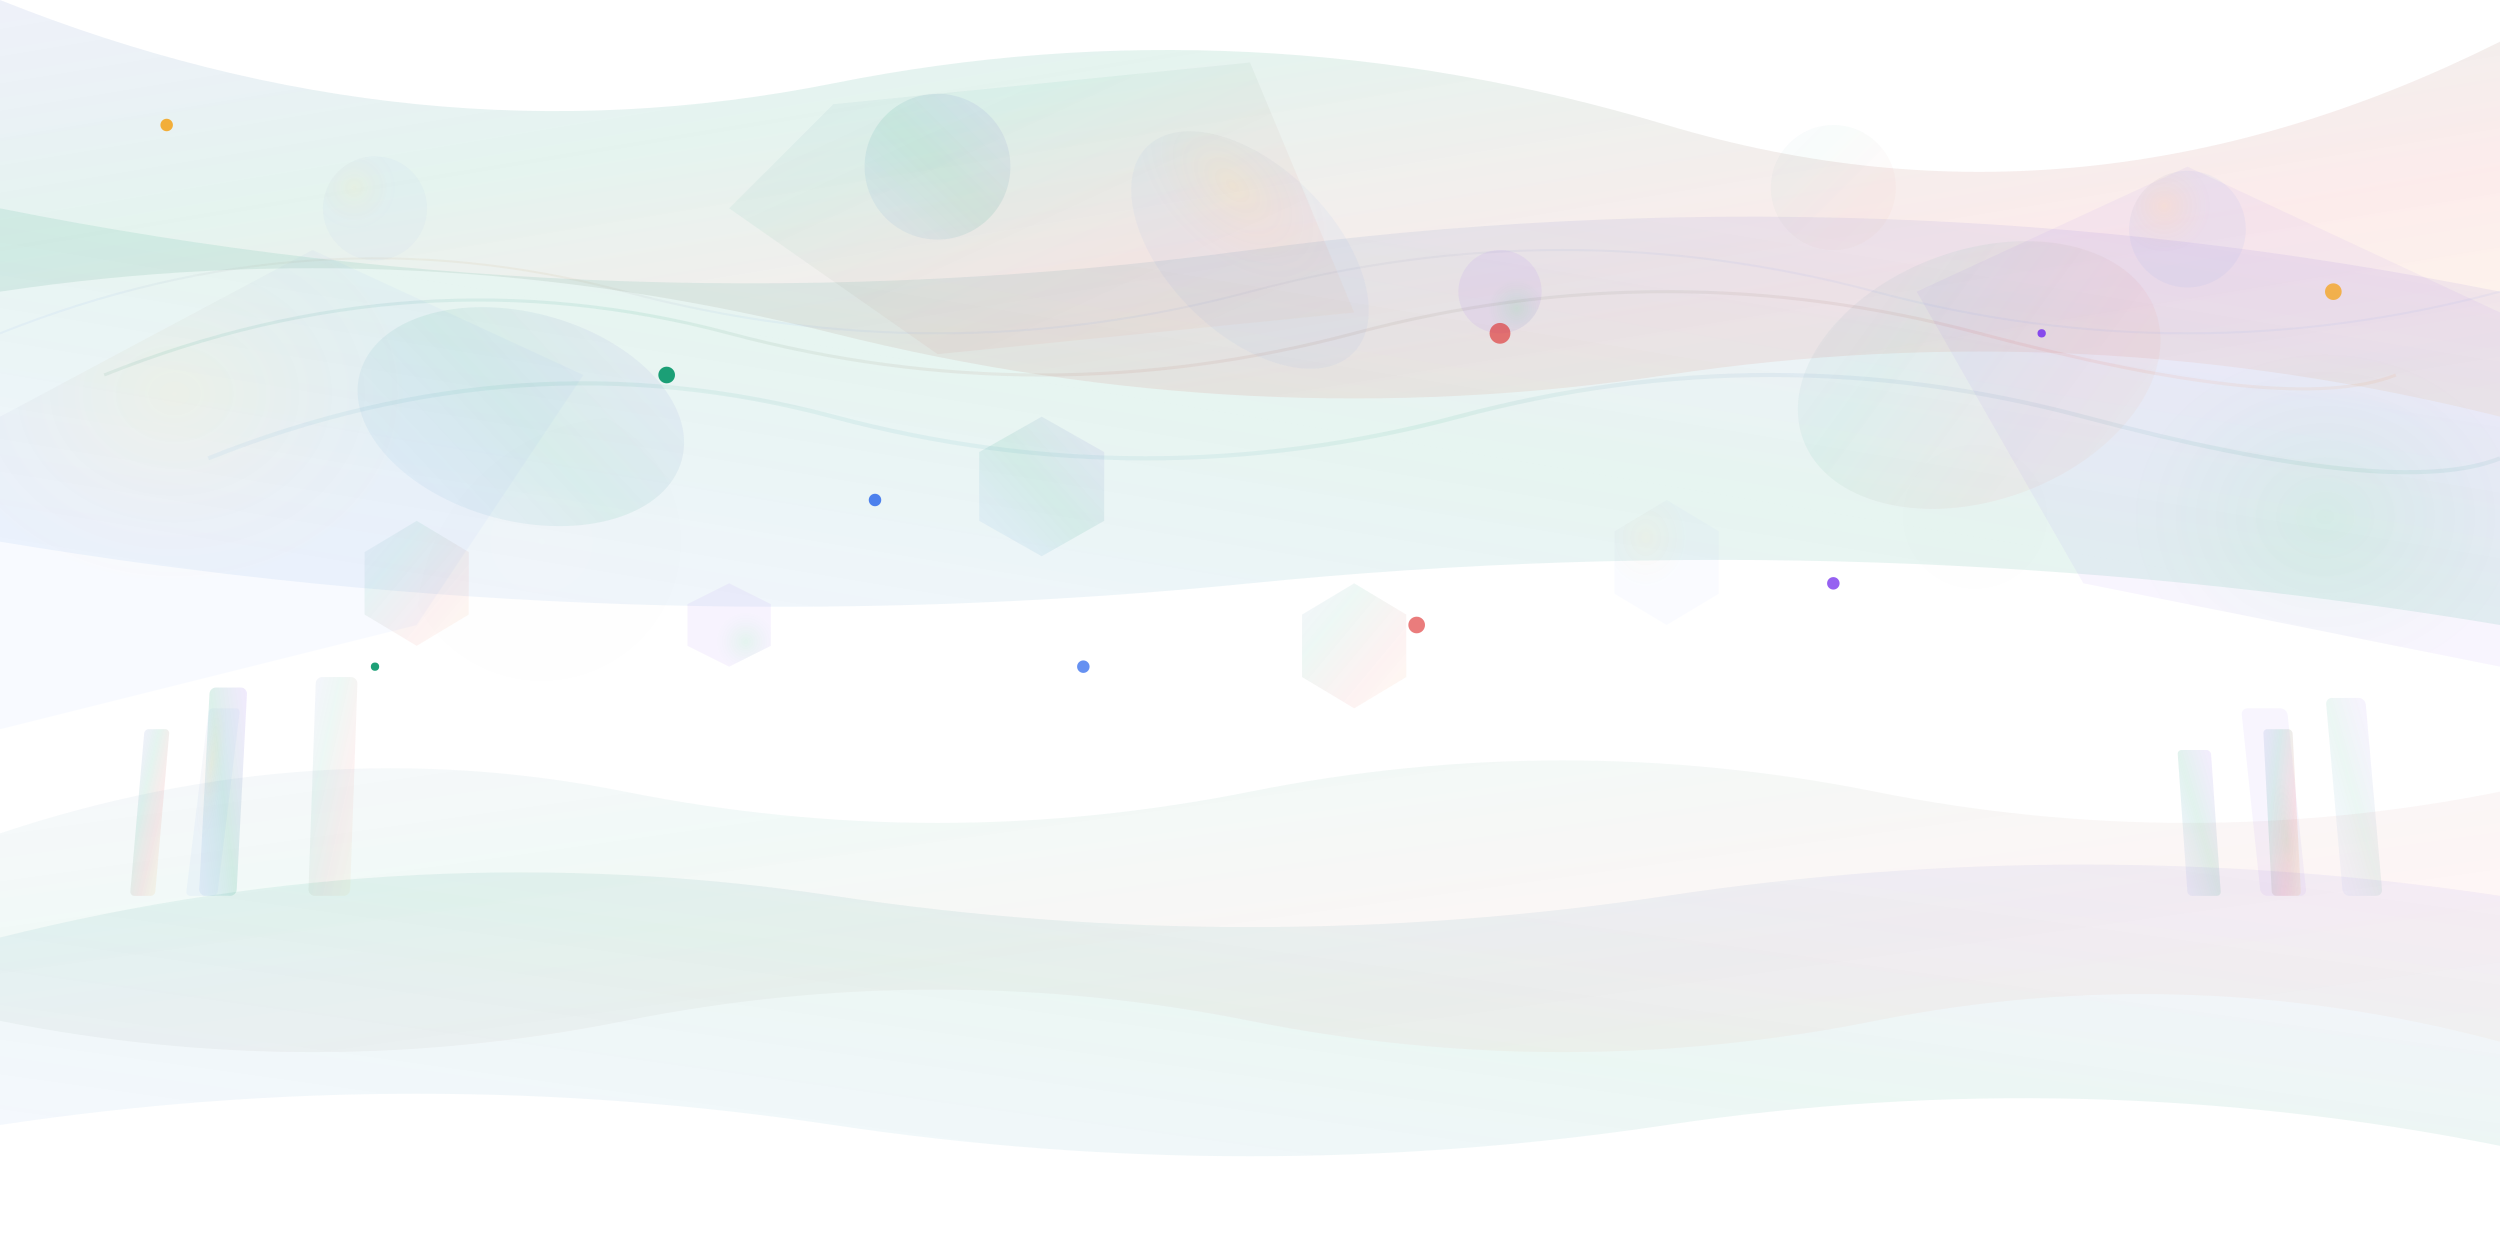<svg width="1200" height="600" viewBox="0 0 1200 600" fill="none" xmlns="http://www.w3.org/2000/svg">
  <defs>
    <linearGradient id="heroGrad1" x1="0%" y1="0%" x2="100%" y2="100%">
      <stop offset="0%" style="stop-color:#1E40AF;stop-opacity:0.12" />
      <stop offset="30%" style="stop-color:#059669;stop-opacity:0.18" />
      <stop offset="70%" style="stop-color:#DC2626;stop-opacity:0.15" />
      <stop offset="100%" style="stop-color:#F59E0B;stop-opacity:0.12" />
    </linearGradient>
    <linearGradient id="heroGrad2" x1="100%" y1="0%" x2="0%" y2="100%">
      <stop offset="0%" style="stop-color:#7C3AED;stop-opacity:0.15" />
      <stop offset="50%" style="stop-color:#059669;stop-opacity:0.2" />
      <stop offset="100%" style="stop-color:#2563EB;stop-opacity:0.1" />
    </linearGradient>
    <radialGradient id="heroRadial1" cx="30%" cy="30%" r="40%">
      <stop offset="0%" style="stop-color:#F59E0B;stop-opacity:0.15" />
      <stop offset="100%" style="stop-color:#2563EB;stop-opacity:0.08" />
    </radialGradient>
    <radialGradient id="heroRadial2" cx="70%" cy="70%" r="35%">
      <stop offset="0%" style="stop-color:#059669;stop-opacity:0.18" />
      <stop offset="100%" style="stop-color:#7C3AED;stop-opacity:0.1" />
    </radialGradient>
    <filter id="blur" x="-20%" y="-20%" width="140%" height="140%">
      <feGaussianBlur in="SourceGraphic" stdDeviation="3"/>
    </filter>
  </defs>
  
  <!-- Dynamic flowing background layers -->
  <path d="M0,0 Q200,80 400,40 T800,60 T1200,20 L1200,200 Q1000,150 800,180 T400,160 T0,140 Z" fill="url(#heroGrad1)" opacity="0.6"/>
  <path d="M0,100 Q300,160 600,120 T1200,140 L1200,300 Q900,250 600,280 T0,260 Z" fill="url(#heroGrad2)" opacity="0.5"/>
  
  <!-- Abstract architectural elements -->
  <polygon points="0,200 150,120 280,180 200,300 0,350" fill="url(#heroRadial1)" opacity="0.4"/>
  <polygon points="1200,150 1050,80 920,140 1000,280 1200,320" fill="url(#heroRadial2)" opacity="0.5"/>
  <polygon points="400,50 600,30 650,150 450,170 350,100" fill="url(#heroGrad1)" opacity="0.3"/>
  
  <!-- Layered geometric shapes with depth -->
  <ellipse cx="250" cy="200" rx="80" ry="50" fill="url(#heroGrad2)" opacity="0.4" transform="rotate(15 250 200)"/>
  <ellipse cx="950" cy="180" rx="90" ry="60" fill="url(#heroGrad1)" opacity="0.3" transform="rotate(-20 950 180)"/>
  <ellipse cx="600" cy="120" rx="70" ry="40" fill="url(#heroRadial1)" opacity="0.5" transform="rotate(45 600 120)"/>
  
  <!-- Modern building silhouettes -->
  <rect x="100" y="350" width="12" height="80" fill="url(#heroGrad1)" opacity="0.6" rx="2" transform="skewX(-5)"/>
  <rect x="118" y="330" width="18" height="100" fill="url(#heroGrad2)" opacity="0.7" rx="3" transform="skewX(-3)"/>
  <rect x="142" y="340" width="15" height="90" fill="url(#heroRadial1)" opacity="0.5" rx="2" transform="skewX(-7)"/>
  <rect x="163" y="325" width="20" height="105" fill="url(#heroGrad1)" opacity="0.4" rx="3" transform="skewX(-2)"/>
  
  <rect x="1020" y="360" width="16" height="70" fill="url(#heroGrad2)" opacity="0.6" rx="2" transform="skewX(4)"/>
  <rect x="1040" y="340" width="22" height="90" fill="url(#heroRadial2)" opacity="0.5" rx="3" transform="skewX(6)"/>
  <rect x="1068" y="350" width="14" height="80" fill="url(#heroGrad1)" opacity="0.7" rx="2" transform="skewX(3)"/>
  <rect x="1087" y="335" width="19" height="95" fill="url(#heroGrad2)" opacity="0.4" rx="3" transform="skewX(5)"/>
  
  <!-- Floating abstract elements -->
  <circle cx="180" cy="100" r="25" fill="url(#heroRadial1)" opacity="0.6" filter="url(#blur)"/>
  <circle cx="450" cy="80" r="35" fill="url(#heroGrad2)" opacity="0.5"/>
  <circle cx="720" cy="140" r="20" fill="url(#heroRadial2)" opacity="0.7"/>
  <circle cx="880" cy="90" r="30" fill="url(#heroGrad1)" opacity="0.4" filter="url(#blur)"/>
  <circle cx="1050" cy="110" r="28" fill="url(#heroRadial1)" opacity="0.6"/>
  
  <!-- Complex hexagonal network -->
  <polygon points="200,250 225,265 225,295 200,310 175,295 175,265" fill="url(#heroGrad1)" opacity="0.4"/>
  <polygon points="500,200 530,217 530,250 500,267 470,250 470,217" fill="url(#heroGrad2)" opacity="0.5"/>
  <polygon points="800,240 825,255 825,285 800,300 775,285 775,255" fill="url(#heroRadial1)" opacity="0.3"/>
  <polygon points="350,280 370,290 370,310 350,320 330,310 330,290" fill="url(#heroRadial2)" opacity="0.6"/>
  <polygon points="650,280 675,295 675,325 650,340 625,325 625,295" fill="url(#heroGrad1)" opacity="0.4"/>
  
  <!-- Sophisticated wave layers -->
  <path d="M0,400 Q150,350 300,380 Q450,410 600,380 Q750,350 900,380 Q1050,410 1200,380 L1200,500 Q1050,460 900,490 Q750,520 600,490 Q450,460 300,490 Q150,520 0,490 Z" fill="url(#heroGrad1)" opacity="0.3"/>
  <path d="M0,450 Q200,400 400,430 Q600,460 800,430 Q1000,400 1200,430 L1200,550 Q1000,510 800,540 Q600,570 400,540 Q200,510 0,540 Z" fill="url(#heroGrad2)" opacity="0.4"/>
  
  <!-- Interconnected flowing lines -->
  <path d="M50,180 Q200,120 350,160 Q500,200 650,160 Q800,120 950,160 Q1100,200 1150,180" stroke="url(#heroGrad1)" stroke-width="1.5" fill="none" opacity="0.5"/>
  <path d="M100,220 Q250,160 400,200 Q550,240 700,200 Q850,160 1000,200 Q1150,240 1200,220" stroke="url(#heroGrad2)" stroke-width="2" fill="none" opacity="0.4"/>
  <path d="M0,160 Q150,100 300,140 Q450,180 600,140 Q750,100 900,140 Q1050,180 1200,140" stroke="url(#heroRadial1)" stroke-width="1" fill="none" opacity="0.6"/>
  
  <!-- Ambient light effects -->
  <circle cx="300" cy="300" r="100" fill="url(#heroRadial1)" opacity="0.15" filter="url(#blur)"/>
  <circle cx="900" cy="200" r="120" fill="url(#heroRadial2)" opacity="0.12" filter="url(#blur)"/>
  
  <!-- Scattered accent elements -->
  <circle cx="80" cy="60" r="3" fill="#F59E0B" opacity="0.8"/>
  <circle cx="320" cy="180" r="4" fill="#059669" opacity="0.9"/>
  <circle cx="520" cy="320" r="3" fill="#2563EB" opacity="0.7"/>
  <circle cx="720" cy="160" r="5" fill="#DC2626" opacity="0.6"/>
  <circle cx="880" cy="280" r="3" fill="#7C3AED" opacity="0.8"/>
  <circle cx="1120" cy="140" r="4" fill="#F59E0B" opacity="0.7"/>
  <circle cx="180" cy="320" r="2" fill="#059669" opacity="0.9"/>
  <circle cx="420" cy="240" r="3" fill="#2563EB" opacity="0.8"/>
  <circle cx="680" cy="300" r="4" fill="#DC2626" opacity="0.6"/>
  <circle cx="980" cy="160" r="2" fill="#7C3AED" opacity="0.9"/>
</svg>